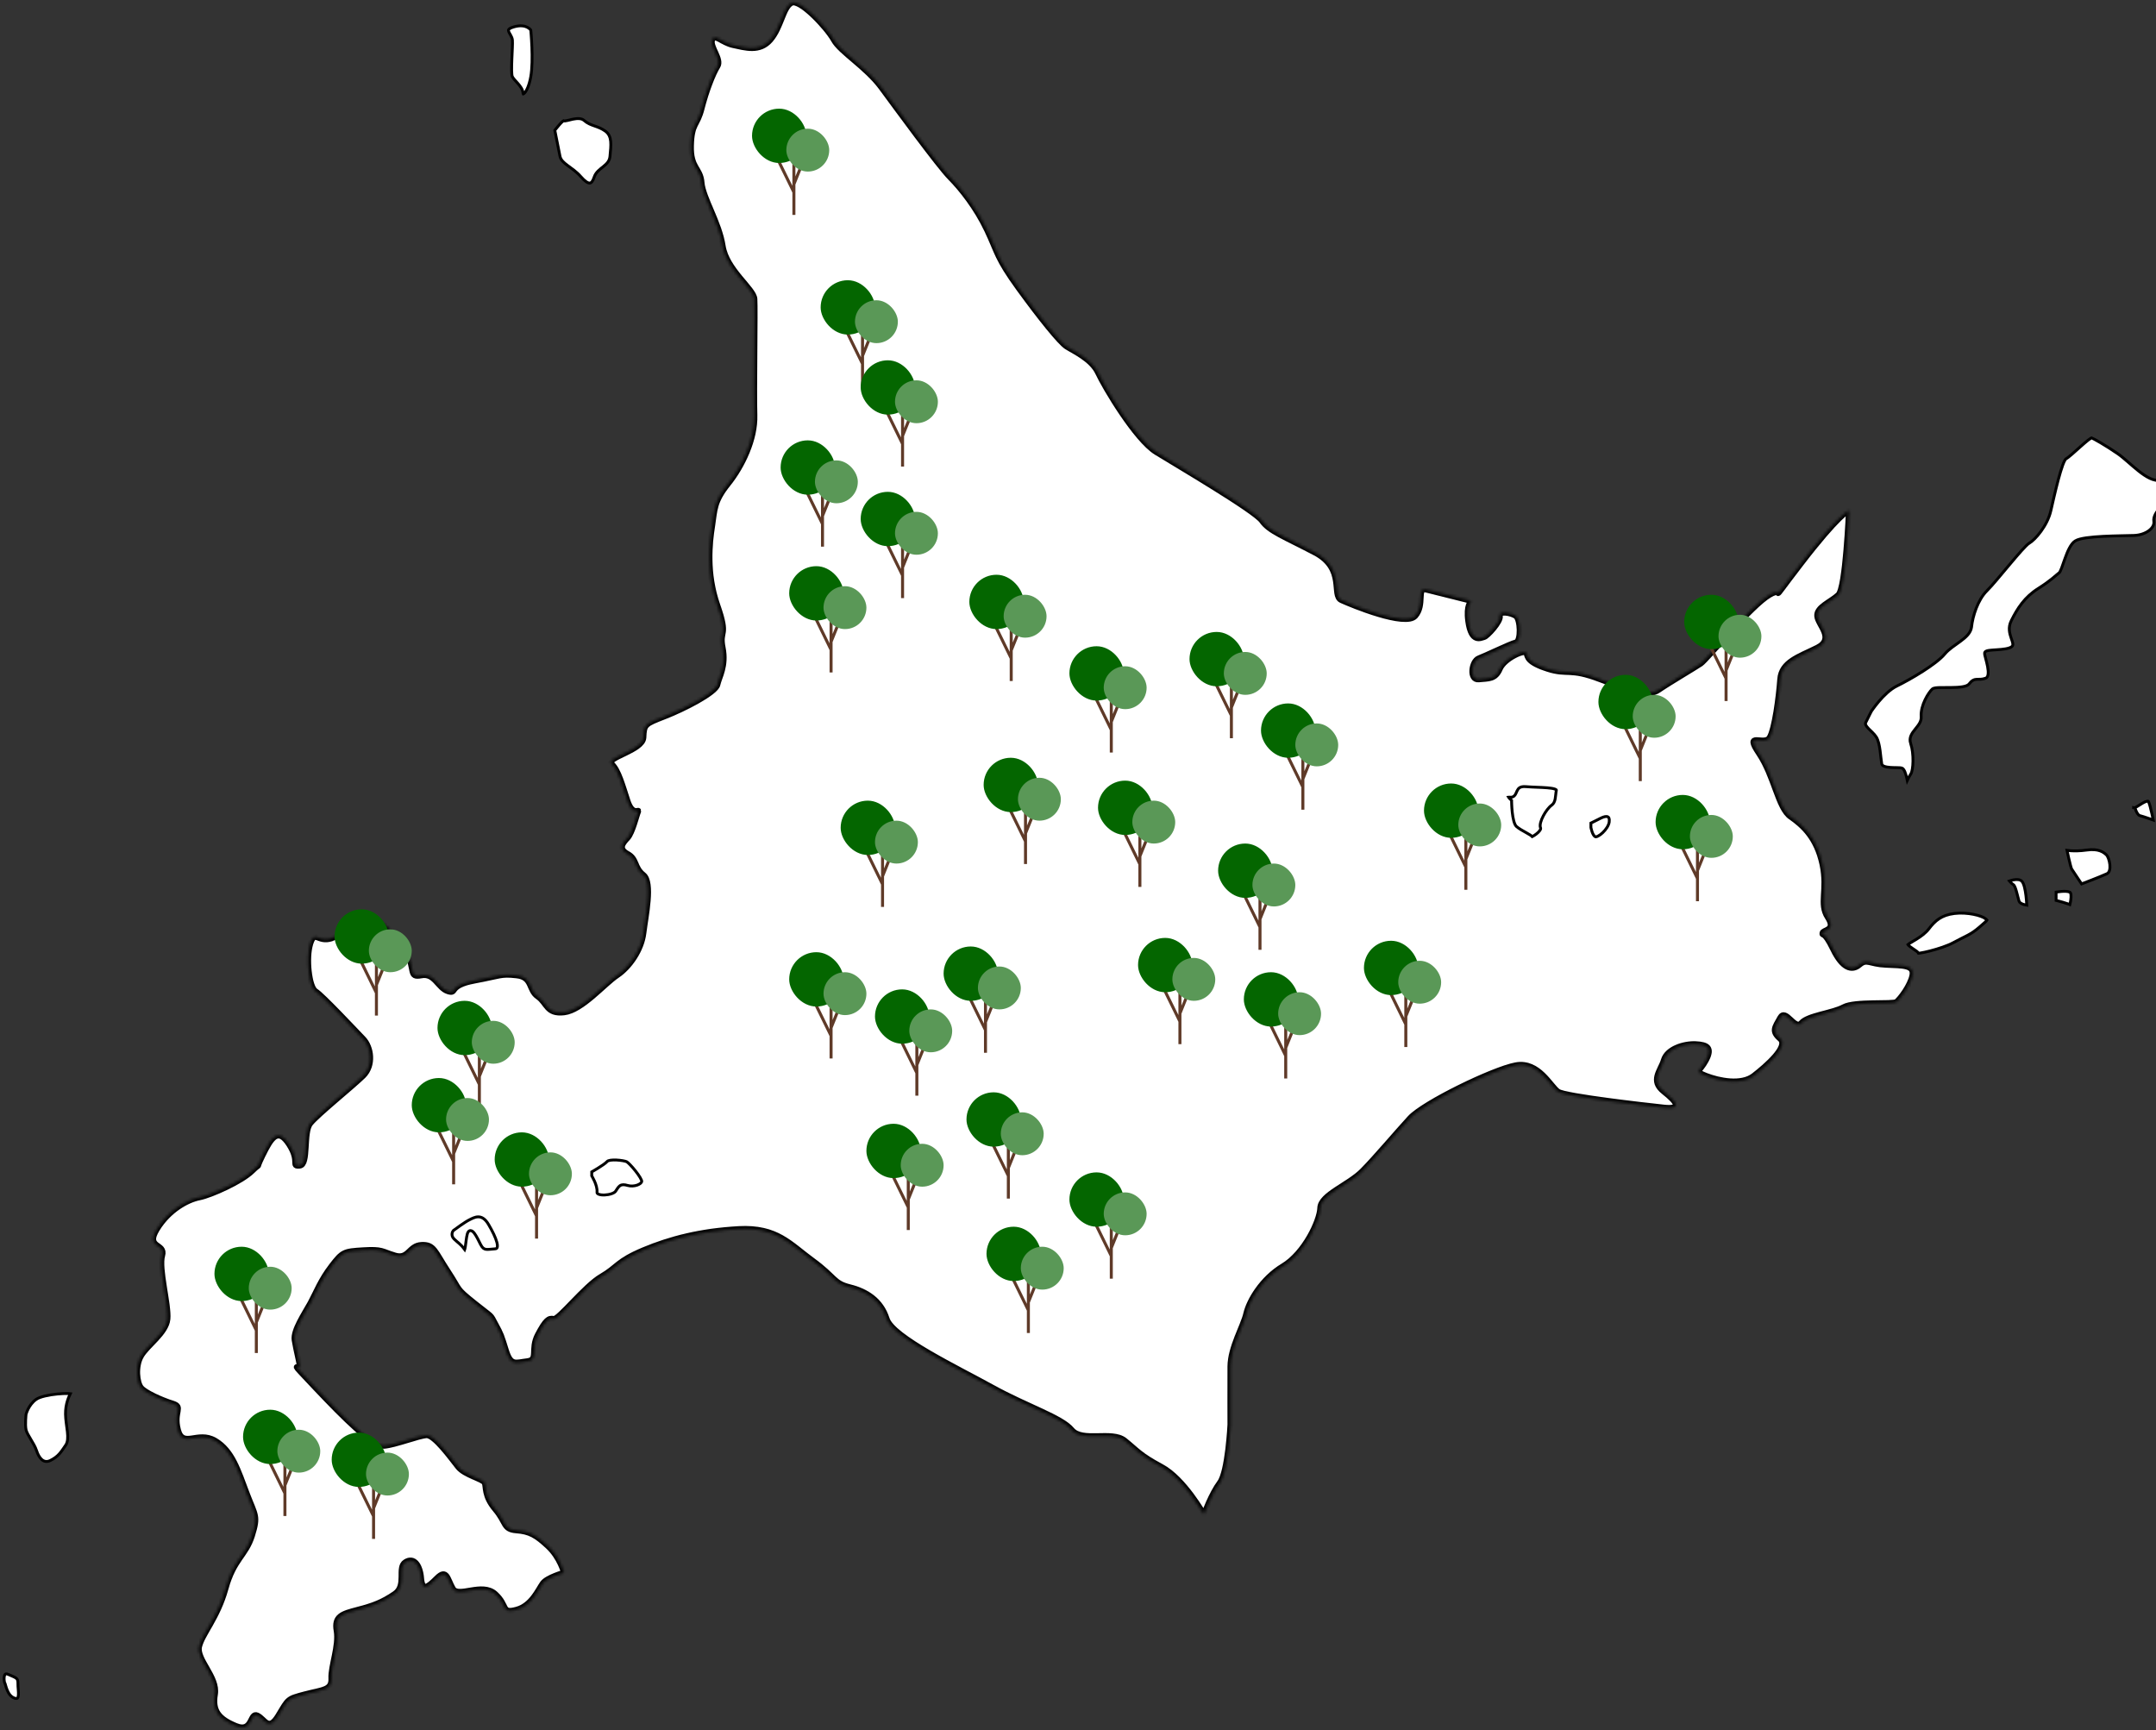 <svg width="754" height="605" viewBox="0 0 754 605" fill="none" xmlns="http://www.w3.org/2000/svg">
<rect x="0" y="0" width="754" height="605" fill="#333333" stroke="none"/>
<g clip-path="url(#clip0_75_18)">
<mask id="path-1-inside-1_75_18" fill="white">
<path fill-rule="evenodd" clip-rule="evenodd" d="M104.758 477.914C104.955 479.561 99.986 474.396 110.305 485.303C120.625 496.21 130.381 505.963 134.337 505.64C138.293 505.302 146.332 502.121 149.134 501.938C151.921 501.755 157.933 510.157 160.227 513.028C162.522 515.899 168.843 517.222 169.477 518.573C170.11 519.924 169.181 523.077 173.18 527.82C177.178 532.549 175.897 534.843 180.571 535.208C185.245 535.574 187.469 536.841 191.665 540.754C195.86 544.666 197.212 550 197.212 550C197.212 550 191.355 551.633 189.82 553.701C188.286 555.77 185.991 561.526 180.571 562.948C175.151 564.369 177.755 561.54 173.18 557.403C168.59 553.265 160.298 558.866 158.383 555.559C156.482 552.252 156.271 548.438 152.836 551.858C149.401 555.278 147.698 556.516 147.289 551.858C146.881 547.199 144.685 544.413 141.742 546.313C138.8 548.213 142.334 554.475 138.04 557.403C133.746 560.33 130.592 561.526 125.102 562.948C119.611 564.369 116.795 565.2 117.71 570.336C118.611 575.473 115.641 582.834 115.866 586.972C116.091 591.109 112.811 590.884 106.616 592.517C100.422 594.149 100.887 594.065 97.367 599.905C93.847 605.746 92.651 601.13 89.976 599.905C87.301 598.681 88.455 605.999 82.585 603.607C76.714 601.214 74.165 598.47 75.193 592.517C76.207 586.563 68.647 580.343 69.646 575.881C70.646 571.434 76.024 565.917 78.896 555.545C81.768 545.173 85.935 544.089 88.145 537.066C90.342 530.043 89.314 530.17 86.301 522.275C83.288 514.379 81.275 507.343 75.207 503.796C69.139 500.249 63.973 506.512 62.269 500.095C60.566 493.677 64.296 492.059 60.425 490.848C56.539 489.652 50.725 487.02 49.331 485.303C47.937 483.586 47.191 477.971 49.331 474.213C51.471 470.455 58.088 466.205 58.581 461.279C59.059 456.34 55.413 443.575 56.736 439.099C58.046 434.624 50.711 436.693 54.892 429.853C59.073 423.013 65.648 419.551 69.689 418.763C73.715 417.975 84.457 413.176 88.174 409.516C91.89 405.857 88.821 410.164 91.876 403.971C94.931 397.779 97.212 394.19 101.126 400.27C105.026 406.35 101.59 407.954 104.828 407.659C108.067 407.363 105.955 396.048 108.531 392.867C111.107 389.686 123.243 379.947 127.016 376.232C130.789 372.517 129.804 366.183 127.016 363.298C124.229 360.413 112.684 348.071 110.375 346.663C108.067 345.256 106.968 334.982 108.531 330.028C110.08 325.074 111.15 329.775 115.922 328.184C120.695 326.594 125.256 318.347 127.016 318.938C128.776 319.529 138.18 324.539 141.813 331.872C145.431 339.218 142.714 342.019 147.36 341.118C152.006 340.217 153.132 345.537 156.609 346.663C160.087 347.789 156.482 344.707 165.859 342.962C175.235 341.231 174.953 340.499 180.655 341.118C186.343 341.723 184.71 346.199 188.046 348.507C191.397 350.815 191.059 354.77 197.296 354.052C203.533 353.334 211.389 344.031 215.781 341.118C220.188 338.191 224.327 332.139 225.031 326.327C225.735 320.528 228.353 308.622 225.031 305.99C221.708 303.358 222.834 300.389 219.484 298.602C216.133 296.8 217.78 294.872 219.484 293.056C221.187 291.241 222.651 284.964 223.186 283.81C223.721 282.67 221.314 285.64 219.484 280.109C217.654 274.578 216.288 269.356 213.937 267.175C211.586 264.994 224.82 262.474 225.031 257.929C225.228 253.383 225.481 253.228 232.422 250.54C239.377 247.838 250.33 242.166 250.907 239.45C251.484 236.734 254.032 232.948 252.751 226.516C251.47 220.084 254.877 223.054 250.907 211.725C246.937 200.395 248.148 189.826 249.063 183.999C249.964 178.173 249.654 175.386 254.61 169.208C259.565 163.03 264.113 153.572 263.859 145.184C263.592 136.796 264.113 108.086 263.859 104.525C263.592 100.965 254.046 94.336 252.765 86.046C251.484 77.743 245.811 69.172 245.374 63.866C244.924 58.561 241.46 58.955 241.671 50.933C241.883 42.911 243.797 44.191 245.374 37.999C246.951 31.806 249.33 25.713 250.921 23.207C252.512 20.716 248.162 16.311 249.077 13.961C249.978 11.611 252.371 14.96 256.468 15.805C260.579 16.649 265.619 18.324 269.406 13.961C273.193 9.598 273.841 2.533 276.797 1.027C279.754 -0.493 289.271 9.753 291.594 13.961C293.903 18.169 302.871 23.334 308.235 30.596C313.599 37.858 328.226 57.913 332.267 62.009C336.321 66.118 341.474 72.648 345.205 80.487C348.936 88.326 348.513 90.1 356.299 100.824C364.084 111.548 370.687 119.655 372.939 121.16C375.192 122.652 381.781 125.523 384.033 130.407C386.286 135.29 397.197 153.713 404.377 158.132C411.543 162.551 438.841 178.553 441.347 182.156C443.867 185.759 449.062 187.602 459.832 193.246C470.616 198.889 465.52 208.248 469.081 209.881C472.629 211.514 491.551 219.339 494.958 215.426C498.379 211.514 495.408 205.406 498.66 206.18C501.913 206.954 510.838 209.262 513.457 209.881C514.119 210.022 514.386 210.078 514.4 210.191C514.499 210.528 512.64 211.415 513.457 217.27C514.541 225.123 517.92 223.04 519.004 222.815C520.088 222.59 524.959 217.326 524.551 215.426C524.142 213.526 528.465 214.3 530.098 215.426C531.731 216.552 532.026 224.208 530.098 224.672C528.169 225.137 519.764 229.232 517.16 230.217C514.555 231.189 513.696 237.986 517.16 237.606C520.623 237.24 522.946 237.648 524.551 233.905C526.156 230.175 533.35 227.051 533.8 228.36C534.251 229.669 533.997 231.583 541.192 233.905C548.386 236.227 548.766 233.426 559.677 237.606C570.587 241.786 576.317 243.855 580.02 241.308C583.723 238.76 592.775 233.454 594.817 232.061C596.844 230.682 612.57 211.64 618.849 208.037C621.636 206.433 621.608 207.376 621.819 207.446C622.101 207.517 622.776 206.25 629.942 196.947C642.81 180.2 646.583 178.468 646.583 178.468C646.583 178.468 645.499 205.574 642.881 208.037C640.276 210.5 635.25 212.288 635.489 215.426C635.729 218.564 641.811 223.349 635.489 226.516C629.168 229.683 622.988 231.414 622.551 237.606C622.101 243.799 620.651 254.903 618.849 257.943C617.047 260.968 609.712 255.409 615.146 263.488C620.58 271.566 621.805 282.6 626.24 285.668C630.674 288.736 635.405 293.155 637.334 302.303C639.262 311.451 636.081 315.997 639.178 320.782C642.289 325.567 637.418 325.046 637.334 326.327C637.235 327.607 637.742 325.046 641.036 331.872C644.331 338.697 647.653 339.669 650.286 337.417C652.919 335.165 653.538 337.135 659.535 337.417C665.519 337.698 669.503 337.473 668.785 341.118C668.067 344.763 664.477 349.393 663.238 350.365C661.999 351.322 648.709 350.069 644.753 352.208C640.797 354.347 632.251 355.093 629.956 357.753C627.662 360.413 624.522 352.405 622.565 355.91C620.608 359.4 619.482 360.638 622.565 363.298C625.648 365.958 617.652 372.868 613.316 376.232C608.994 379.596 601.025 377.935 596.675 376.232C592.325 374.529 594.451 374.923 596.675 370.687C598.899 366.451 597.168 365.325 592.972 365.142C588.777 364.959 583.047 366.845 581.878 370.687C580.71 374.529 576.993 377.921 581.878 381.777C586.764 385.633 588.115 387.984 581.878 387.322C575.642 386.661 547.471 383.466 544.908 381.777C542.332 380.088 538.094 371.039 530.112 372.531C522.143 374.022 497.956 385.788 493.142 391.009C488.313 396.245 481.344 404.576 476.501 409.488C471.658 414.4 461.859 417.82 461.704 422.422C461.549 427.024 456.172 438.297 448.766 442.758C441.347 447.206 436.856 454.918 435.828 459.394C434.786 463.869 430.323 471.187 430.281 477.872C430.239 484.557 430.281 498.209 430.281 498.209C430.281 498.209 429.493 514.661 426.578 518.545C423.678 522.43 421.032 529.635 421.032 529.635C421.032 529.635 414.049 517.194 406.235 513C398.436 508.806 397.746 507.314 393.297 503.754C388.834 500.207 378.458 504.443 374.812 500.052C371.166 495.675 359.34 492.03 347.077 485.261C334.815 478.491 312.134 467.683 310.107 461.237C308.08 454.791 302.941 451.569 297.169 450.147C291.397 448.726 292.199 446.713 284.231 440.901C276.262 435.102 271.729 429.079 258.34 429.811C244.952 430.556 234.449 433.273 225.059 437.199C215.669 441.14 215.978 443.152 210.262 446.446C204.546 449.739 195.325 461.631 193.622 461.237C191.918 460.829 190.792 461.631 188.075 466.782C185.357 471.933 188.441 475.564 184.372 476.029C180.303 476.493 178.698 477.76 176.981 472.327C175.263 466.895 175.334 466.853 173.278 463.081C171.223 459.309 172.673 461.139 165.887 455.692C159.101 450.246 161.241 451.583 156.637 444.602C152.034 437.621 151.851 435.116 147.388 435.356C142.925 435.595 142.925 440.493 138.138 439.057C133.352 437.621 133.872 436.805 127.044 437.213C120.216 437.621 119.766 437.804 115.951 442.758C112.135 447.712 110.53 452.075 108.559 455.692C106.574 459.309 102.477 465.319 103.012 468.626C103.547 471.933 104.66 476.226 104.857 477.872L104.758 477.914Z"/>
</mask>
<path fill-rule="evenodd" clip-rule="evenodd" d="M104.758 477.914C104.955 479.561 99.986 474.396 110.305 485.303C120.625 496.21 130.381 505.963 134.337 505.64C138.293 505.302 146.332 502.121 149.134 501.938C151.921 501.755 157.933 510.157 160.227 513.028C162.522 515.899 168.843 517.222 169.477 518.573C170.11 519.924 169.181 523.077 173.18 527.82C177.178 532.549 175.897 534.843 180.571 535.208C185.245 535.574 187.469 536.841 191.665 540.754C195.86 544.666 197.212 550 197.212 550C197.212 550 191.355 551.633 189.82 553.701C188.286 555.77 185.991 561.526 180.571 562.948C175.151 564.369 177.755 561.54 173.18 557.403C168.59 553.265 160.298 558.866 158.383 555.559C156.482 552.252 156.271 548.438 152.836 551.858C149.401 555.278 147.698 556.516 147.289 551.858C146.881 547.199 144.685 544.413 141.742 546.313C138.8 548.213 142.334 554.475 138.04 557.403C133.746 560.33 130.592 561.526 125.102 562.948C119.611 564.369 116.795 565.2 117.71 570.336C118.611 575.473 115.641 582.834 115.866 586.972C116.091 591.109 112.811 590.884 106.616 592.517C100.422 594.149 100.887 594.065 97.367 599.905C93.847 605.746 92.651 601.13 89.976 599.905C87.301 598.681 88.455 605.999 82.585 603.607C76.714 601.214 74.165 598.47 75.193 592.517C76.207 586.563 68.647 580.343 69.646 575.881C70.646 571.434 76.024 565.917 78.896 555.545C81.768 545.173 85.935 544.089 88.145 537.066C90.342 530.043 89.314 530.17 86.301 522.275C83.288 514.379 81.275 507.343 75.207 503.796C69.139 500.249 63.973 506.512 62.269 500.095C60.566 493.677 64.296 492.059 60.425 490.848C56.539 489.652 50.725 487.02 49.331 485.303C47.937 483.586 47.191 477.971 49.331 474.213C51.471 470.455 58.088 466.205 58.581 461.279C59.059 456.34 55.413 443.575 56.736 439.099C58.046 434.624 50.711 436.693 54.892 429.853C59.073 423.013 65.648 419.551 69.689 418.763C73.715 417.975 84.457 413.176 88.174 409.516C91.89 405.857 88.821 410.164 91.876 403.971C94.931 397.779 97.212 394.19 101.126 400.27C105.026 406.35 101.59 407.954 104.828 407.659C108.067 407.363 105.955 396.048 108.531 392.867C111.107 389.686 123.243 379.947 127.016 376.232C130.789 372.517 129.804 366.183 127.016 363.298C124.229 360.413 112.684 348.071 110.375 346.663C108.067 345.256 106.968 334.982 108.531 330.028C110.08 325.074 111.15 329.775 115.922 328.184C120.695 326.594 125.256 318.347 127.016 318.938C128.776 319.529 138.18 324.539 141.813 331.872C145.431 339.218 142.714 342.019 147.36 341.118C152.006 340.217 153.132 345.537 156.609 346.663C160.087 347.789 156.482 344.707 165.859 342.962C175.235 341.231 174.953 340.499 180.655 341.118C186.343 341.723 184.71 346.199 188.046 348.507C191.397 350.815 191.059 354.77 197.296 354.052C203.533 353.334 211.389 344.031 215.781 341.118C220.188 338.191 224.327 332.139 225.031 326.327C225.735 320.528 228.353 308.622 225.031 305.99C221.708 303.358 222.834 300.389 219.484 298.602C216.133 296.8 217.78 294.872 219.484 293.056C221.187 291.241 222.651 284.964 223.186 283.81C223.721 282.67 221.314 285.64 219.484 280.109C217.654 274.578 216.288 269.356 213.937 267.175C211.586 264.994 224.82 262.474 225.031 257.929C225.228 253.383 225.481 253.228 232.422 250.54C239.377 247.838 250.33 242.166 250.907 239.45C251.484 236.734 254.032 232.948 252.751 226.516C251.47 220.084 254.877 223.054 250.907 211.725C246.937 200.395 248.148 189.826 249.063 183.999C249.964 178.173 249.654 175.386 254.61 169.208C259.565 163.03 264.113 153.572 263.859 145.184C263.592 136.796 264.113 108.086 263.859 104.525C263.592 100.965 254.046 94.336 252.765 86.046C251.484 77.743 245.811 69.172 245.374 63.866C244.924 58.561 241.46 58.955 241.671 50.933C241.883 42.911 243.797 44.191 245.374 37.999C246.951 31.806 249.33 25.713 250.921 23.207C252.512 20.716 248.162 16.311 249.077 13.961C249.978 11.611 252.371 14.96 256.468 15.805C260.579 16.649 265.619 18.324 269.406 13.961C273.193 9.598 273.841 2.533 276.797 1.027C279.754 -0.493 289.271 9.753 291.594 13.961C293.903 18.169 302.871 23.334 308.235 30.596C313.599 37.858 328.226 57.913 332.267 62.009C336.321 66.118 341.474 72.648 345.205 80.487C348.936 88.326 348.513 90.1 356.299 100.824C364.084 111.548 370.687 119.655 372.939 121.16C375.192 122.652 381.781 125.523 384.033 130.407C386.286 135.29 397.197 153.713 404.377 158.132C411.543 162.551 438.841 178.553 441.347 182.156C443.867 185.759 449.062 187.602 459.832 193.246C470.616 198.889 465.52 208.248 469.081 209.881C472.629 211.514 491.551 219.339 494.958 215.426C498.379 211.514 495.408 205.406 498.66 206.18C501.913 206.954 510.838 209.262 513.457 209.881C514.119 210.022 514.386 210.078 514.4 210.191C514.499 210.528 512.64 211.415 513.457 217.27C514.541 225.123 517.92 223.04 519.004 222.815C520.088 222.59 524.959 217.326 524.551 215.426C524.142 213.526 528.465 214.3 530.098 215.426C531.731 216.552 532.026 224.208 530.098 224.672C528.169 225.137 519.764 229.232 517.16 230.217C514.555 231.189 513.696 237.986 517.16 237.606C520.623 237.24 522.946 237.648 524.551 233.905C526.156 230.175 533.35 227.051 533.8 228.36C534.251 229.669 533.997 231.583 541.192 233.905C548.386 236.227 548.766 233.426 559.677 237.606C570.587 241.786 576.317 243.855 580.02 241.308C583.723 238.76 592.775 233.454 594.817 232.061C596.844 230.682 612.57 211.64 618.849 208.037C621.636 206.433 621.608 207.376 621.819 207.446C622.101 207.517 622.776 206.25 629.942 196.947C642.81 180.2 646.583 178.468 646.583 178.468C646.583 178.468 645.499 205.574 642.881 208.037C640.276 210.5 635.25 212.288 635.489 215.426C635.729 218.564 641.811 223.349 635.489 226.516C629.168 229.683 622.988 231.414 622.551 237.606C622.101 243.799 620.651 254.903 618.849 257.943C617.047 260.968 609.712 255.409 615.146 263.488C620.58 271.566 621.805 282.6 626.24 285.668C630.674 288.736 635.405 293.155 637.334 302.303C639.262 311.451 636.081 315.997 639.178 320.782C642.289 325.567 637.418 325.046 637.334 326.327C637.235 327.607 637.742 325.046 641.036 331.872C644.331 338.697 647.653 339.669 650.286 337.417C652.919 335.165 653.538 337.135 659.535 337.417C665.519 337.698 669.503 337.473 668.785 341.118C668.067 344.763 664.477 349.393 663.238 350.365C661.999 351.322 648.709 350.069 644.753 352.208C640.797 354.347 632.251 355.093 629.956 357.753C627.662 360.413 624.522 352.405 622.565 355.91C620.608 359.4 619.482 360.638 622.565 363.298C625.648 365.958 617.652 372.868 613.316 376.232C608.994 379.596 601.025 377.935 596.675 376.232C592.325 374.529 594.451 374.923 596.675 370.687C598.899 366.451 597.168 365.325 592.972 365.142C588.777 364.959 583.047 366.845 581.878 370.687C580.71 374.529 576.993 377.921 581.878 381.777C586.764 385.633 588.115 387.984 581.878 387.322C575.642 386.661 547.471 383.466 544.908 381.777C542.332 380.088 538.094 371.039 530.112 372.531C522.143 374.022 497.956 385.788 493.142 391.009C488.313 396.245 481.344 404.576 476.501 409.488C471.658 414.4 461.859 417.82 461.704 422.422C461.549 427.024 456.172 438.297 448.766 442.758C441.347 447.206 436.856 454.918 435.828 459.394C434.786 463.869 430.323 471.187 430.281 477.872C430.239 484.557 430.281 498.209 430.281 498.209C430.281 498.209 429.493 514.661 426.578 518.545C423.678 522.43 421.032 529.635 421.032 529.635C421.032 529.635 414.049 517.194 406.235 513C398.436 508.806 397.746 507.314 393.297 503.754C388.834 500.207 378.458 504.443 374.812 500.052C371.166 495.675 359.34 492.03 347.077 485.261C334.815 478.491 312.134 467.683 310.107 461.237C308.08 454.791 302.941 451.569 297.169 450.147C291.397 448.726 292.199 446.713 284.231 440.901C276.262 435.102 271.729 429.079 258.34 429.811C244.952 430.556 234.449 433.273 225.059 437.199C215.669 441.14 215.978 443.152 210.262 446.446C204.546 449.739 195.325 461.631 193.622 461.237C191.918 460.829 190.792 461.631 188.075 466.782C185.357 471.933 188.441 475.564 184.372 476.029C180.303 476.493 178.698 477.76 176.981 472.327C175.263 466.895 175.334 466.853 173.278 463.081C171.223 459.309 172.673 461.139 165.887 455.692C159.101 450.246 161.241 451.583 156.637 444.602C152.034 437.621 151.851 435.116 147.388 435.356C142.925 435.595 142.925 440.493 138.138 439.057C133.352 437.621 133.872 436.805 127.044 437.213C120.216 437.621 119.766 437.804 115.951 442.758C112.135 447.712 110.53 452.075 108.559 455.692C106.574 459.309 102.477 465.319 103.012 468.626C103.547 471.933 104.66 476.226 104.857 477.872L104.758 477.914Z" fill="white" stroke="black" stroke-width="2" mask="url(#path-1-inside-1_75_18)"/>
<path d="M171.511 368.251L170.535 367.856L168.171 373.714V368.717H167.118V376.968L162.591 367.728L161.646 368.19L167.118 379.36V387.167H168.171V376.528L171.511 368.251Z" fill="#5F3A28"/>
<rect x="153" y="350" width="19" height="19" rx="9.5" fill="#046600"/>
<rect x="165" y="357" width="15" height="15" rx="7.5" fill="#5A9857"/>
<path d="M294.511 216.251L293.535 215.856L291.171 221.714V216.717H290.118V224.968L285.591 215.728L284.646 216.19L290.118 227.36V235.167H291.171V224.528L294.511 216.251Z" fill="#5F3A28"/>
<rect x="276" y="198" width="19" height="19" rx="9.5" fill="#046600"/>
<rect x="288" y="205" width="15" height="15" rx="7.5" fill="#5A9857"/>
<path d="M402.511 291.251L401.535 290.856L399.171 296.714V291.717H398.118V299.968L393.591 290.728L392.646 291.19L398.118 302.36V310.167H399.171V299.528L402.511 291.251Z" fill="#5F3A28"/>
<rect x="384" y="273" width="19" height="19" rx="9.5" fill="#046600"/>
<rect x="396" y="280" width="15" height="15" rx="7.5" fill="#5A9857"/>
<path d="M321.511 411.251L320.535 410.856L318.171 416.714V411.717H317.118V419.968L312.591 410.728L311.646 411.19L317.118 422.36V430.167H318.171V419.528L321.511 411.251Z" fill="#5F3A28"/>
<rect x="303" y="393" width="19" height="19" rx="9.5" fill="#046600"/>
<rect x="315" y="400" width="15" height="15" rx="7.5" fill="#5A9857"/>
<path d="M356.511 400.251L355.535 399.856L353.171 405.714V400.717H352.118V408.968L347.591 399.728L346.646 400.19L352.118 411.36V419.167H353.171V408.528L356.511 400.251Z" fill="#5F3A28"/>
<rect x="338" y="382" width="19" height="19" rx="9.5" fill="#046600"/>
<rect x="350" y="389" width="15" height="15" rx="7.5" fill="#5A9857"/>
<path d="M416.511 346.251L415.535 345.856L413.171 351.714V346.717H412.118V354.968L407.591 345.728L406.646 346.19L412.118 357.36V365.167H413.171V354.528L416.511 346.251Z" fill="#5F3A28"/>
<rect x="398" y="328" width="19" height="19" rx="9.5" fill="#046600"/>
<rect x="410" y="335" width="15" height="15" rx="7.5" fill="#5A9857"/>
<path d="M362.511 283.251L361.535 282.856L359.171 288.714V283.717H358.118V291.968L353.591 282.728L352.646 283.19L358.118 294.36V302.167H359.171V291.528L362.511 283.251Z" fill="#5F3A28"/>
<rect x="344" y="265" width="19" height="19" rx="9.5" fill="#046600"/>
<rect x="356" y="272" width="15" height="15" rx="7.5" fill="#5A9857"/>
<path d="M294.511 351.251L293.535 350.856L291.171 356.714V351.717H290.118V359.968L285.591 350.728L284.646 351.19L290.118 362.36V370.167H291.171V359.528L294.511 351.251Z" fill="#5F3A28"/>
<rect x="276" y="333" width="19" height="19" rx="9.5" fill="#046600"/>
<rect x="288" y="340" width="15" height="15" rx="7.5" fill="#5A9857"/>
<path d="M324.511 364.251L323.535 363.856L321.171 369.714V364.717H320.118V372.968L315.591 363.728L314.646 364.19L320.118 375.36V383.167H321.171V372.528L324.511 364.251Z" fill="#5F3A28"/>
<rect x="306" y="346" width="19" height="19" rx="9.5" fill="#046600"/>
<rect x="318" y="353" width="15" height="15" rx="7.5" fill="#5A9857"/>
<path d="M348.511 349.251L347.535 348.856L345.171 354.714V349.717H344.118V357.968L339.591 348.728L338.646 349.19L344.118 360.36V368.167H345.171V357.528L348.511 349.251Z" fill="#5F3A28"/>
<rect x="330" y="331" width="19" height="19" rx="9.5" fill="#046600"/>
<rect x="342" y="338" width="15" height="15" rx="7.5" fill="#5A9857"/>
<path d="M162.511 395.251L161.535 394.856L159.171 400.714V395.717H158.118V403.968L153.591 394.728L152.646 395.19L158.118 406.36V414.167H159.171V403.528L162.511 395.251Z" fill="#5F3A28"/>
<rect x="144" y="377" width="19" height="19" rx="9.5" fill="#046600"/>
<rect x="156" y="384" width="15" height="15" rx="7.5" fill="#5A9857"/>
<path d="M363.511 447.251L362.535 446.856L360.171 452.714V447.717H359.118V455.968L354.591 446.728L353.646 447.19L359.118 458.36V466.167H360.171V455.528L363.511 447.251Z" fill="#5F3A28"/>
<rect x="345" y="429" width="19" height="19" rx="9.5" fill="#046600"/>
<rect x="357" y="436" width="15" height="15" rx="7.5" fill="#5A9857"/>
<path d="M453.511 358.251L452.535 357.856L450.171 363.714V358.717H449.118V366.968L444.591 357.728L443.646 358.19L449.118 369.36V377.167H450.171V366.528L453.511 358.251Z" fill="#5F3A28"/>
<rect x="435" y="340" width="19" height="19" rx="9.5" fill="#046600"/>
<rect x="447" y="347" width="15" height="15" rx="7.5" fill="#5A9857"/>
<path d="M191.511 414.251L190.535 413.856L188.171 419.714V414.717H187.118V422.968L182.591 413.728L181.646 414.19L187.118 425.36V433.167H188.171V422.528L191.511 414.251Z" fill="#5F3A28"/>
<rect x="173" y="396" width="19" height="19" rx="9.5" fill="#046600"/>
<rect x="185" y="403" width="15" height="15" rx="7.5" fill="#5A9857"/>
<path d="M93.511 454.251L92.535 453.856L90.171 459.714V454.717H89.118V462.968L84.591 453.728L83.646 454.19L89.118 465.36V473.167H90.171V462.528L93.511 454.251Z" fill="#5F3A28"/>
<rect x="75" y="436" width="19" height="19" rx="9.5" fill="#046600"/>
<rect x="87" y="443" width="15" height="15" rx="7.5" fill="#5A9857"/>
<path d="M135.511 336.251L134.535 335.856L132.171 341.714V336.717H131.118V344.968L126.591 335.728L125.646 336.19L131.118 347.36V355.167H132.171V344.528L135.511 336.251Z" fill="#5F3A28"/>
<rect x="117" y="318" width="19" height="19" rx="9.5" fill="#046600"/>
<rect x="129" y="325" width="15" height="15" rx="7.5" fill="#5A9857"/>
<path d="M103.511 511.251L102.535 510.856L100.171 516.714V511.717H99.118V519.968L94.591 510.728L93.646 511.19L99.118 522.36V530.167H100.171V519.528L103.511 511.251Z" fill="#5F3A28"/>
<rect x="85" y="493" width="19" height="19" rx="9.5" fill="#046600"/>
<rect x="97" y="500" width="15" height="15" rx="7.5" fill="#5A9857"/>
<path d="M134.511 519.251L133.535 518.856L131.171 524.714V519.717H130.118V527.968L125.591 518.728L124.646 519.19L130.118 530.36V538.167H131.171V527.528L134.511 519.251Z" fill="#5F3A28"/>
<rect x="116" y="501" width="19" height="19" rx="9.5" fill="#046600"/>
<rect x="128" y="508" width="15" height="15" rx="7.5" fill="#5A9857"/>
<path d="M444.511 313.251L443.535 312.856L441.171 318.714V313.717H440.118V321.968L435.591 312.728L434.646 313.19L440.118 324.36V332.167H441.171V321.528L444.511 313.251Z" fill="#5F3A28"/>
<rect x="426" y="295" width="19" height="19" rx="9.5" fill="#046600"/>
<rect x="438" y="302" width="15" height="15" rx="7.5" fill="#5A9857"/>
<path d="M434.511 239.251L433.535 238.856L431.171 244.714V239.717H430.118V247.968L425.591 238.728L424.646 239.19L430.118 250.36V258.167H431.171V247.528L434.511 239.251Z" fill="#5F3A28"/>
<rect x="416" y="221" width="19" height="19" rx="9.5" fill="#046600"/>
<rect x="428" y="228" width="15" height="15" rx="7.5" fill="#5A9857"/>
<path d="M319.511 190.251L318.535 189.856L316.171 195.714V190.717H315.118V198.968L310.591 189.728L309.646 190.19L315.118 201.36V209.167H316.171V198.528L319.511 190.251Z" fill="#5F3A28"/>
<rect x="301" y="172" width="19" height="19" rx="9.5" fill="#046600"/>
<rect x="313" y="179" width="15" height="15" rx="7.5" fill="#5A9857"/>
<path d="M392.511 244.251L391.535 243.856L389.171 249.714V244.717H388.118V252.968L383.591 243.728L382.646 244.19L388.118 255.36V263.167H389.171V252.528L392.511 244.251Z" fill="#5F3A28"/>
<rect x="374" y="226" width="19" height="19" rx="9.5" fill="#046600"/>
<rect x="386" y="233" width="15" height="15" rx="7.5" fill="#5A9857"/>
<path d="M357.511 219.251L356.535 218.856L354.171 224.714V219.717H353.118V227.968L348.591 218.728L347.646 219.19L353.118 230.36V238.167H354.171V227.528L357.511 219.251Z" fill="#5F3A28"/>
<rect x="339" y="201" width="19" height="19" rx="9.5" fill="#046600"/>
<rect x="351" y="208" width="15" height="15" rx="7.5" fill="#5A9857"/>
<path d="M312.511 298.251L311.535 297.856L309.171 303.714V298.717H308.118V306.968L303.591 297.728L302.646 298.19L308.118 309.36V317.167H309.171V306.528L312.511 298.251Z" fill="#5F3A28"/>
<rect x="294" y="280" width="19" height="19" rx="9.5" fill="#046600"/>
<rect x="306" y="287" width="15" height="15" rx="7.5" fill="#5A9857"/>
<path d="M291.511 172.251L290.535 171.856L288.171 177.714V172.717H287.118V180.968L282.591 171.728L281.646 172.19L287.118 183.36V191.167H288.171V180.528L291.511 172.251Z" fill="#5F3A28"/>
<rect x="273" y="154" width="19" height="19" rx="9.5" fill="#046600"/>
<rect x="285" y="161" width="15" height="15" rx="7.5" fill="#5A9857"/>
<path d="M305.511 116.251L304.535 115.856L302.171 121.714V116.717H301.118V124.968L296.591 115.728L295.646 116.19L301.118 127.36V135.167H302.171V124.528L305.511 116.251Z" fill="#5F3A28"/>
<rect x="287" y="98" width="19" height="19" rx="9.5" fill="#046600"/>
<rect x="299" y="105" width="15" height="15" rx="7.5" fill="#5A9857"/>
<path d="M319.511 144.251L318.535 143.856L316.171 149.714V144.717H315.118V152.968L310.591 143.728L309.646 144.19L315.118 155.36V163.167H316.171V152.528L319.511 144.251Z" fill="#5F3A28"/>
<rect x="301" y="126" width="19" height="19" rx="9.5" fill="#046600"/>
<rect x="313" y="133" width="15" height="15" rx="7.5" fill="#5A9857"/>
<path d="M281.511 56.251L280.535 55.856L278.171 61.714V56.717H277.118V64.968L272.591 55.728L271.646 56.19L277.118 67.359V75.167H278.171V64.528L281.511 56.251Z" fill="#5F3A28"/>
<rect x="263" y="38" width="19" height="19" rx="9.5" fill="#046600"/>
<rect x="275" y="45" width="15" height="15" rx="7.5" fill="#5A9857"/>
<path d="M459.511 264.251L458.535 263.856L456.171 269.714V264.717H455.118V272.968L450.591 263.728L449.646 264.19L455.118 275.36V283.167H456.171V272.528L459.511 264.251Z" fill="#5F3A28"/>
<rect x="441" y="246" width="19" height="19" rx="9.5" fill="#046600"/>
<rect x="453" y="253" width="15" height="15" rx="7.5" fill="#5A9857"/>
<path d="M597.511 296.251L596.535 295.856L594.171 301.714V296.717H593.118V304.968L588.591 295.728L587.646 296.19L593.118 307.36V315.167H594.171V304.528L597.511 296.251Z" fill="#5F3A28"/>
<rect x="579" y="278" width="19" height="19" rx="9.5" fill="#046600"/>
<rect x="591" y="285" width="15" height="15" rx="7.5" fill="#5A9857"/>
<path d="M495.511 347.251L494.535 346.856L492.171 352.714V347.717H491.118V355.968L486.591 346.728L485.646 347.19L491.118 358.36V366.167H492.171V355.528L495.511 347.251Z" fill="#5F3A28"/>
<rect x="477" y="329" width="19" height="19" rx="9.5" fill="#046600"/>
<rect x="489" y="336" width="15" height="15" rx="7.5" fill="#5A9857"/>
<path d="M516.511 292.251L515.535 291.856L513.171 297.714V292.717H512.118V300.968L507.591 291.728L506.646 292.19L512.118 303.36V311.167H513.171V300.528L516.511 292.251Z" fill="#5F3A28"/>
<rect x="498" y="274" width="19" height="19" rx="9.5" fill="#046600"/>
<rect x="510" y="281" width="15" height="15" rx="7.5" fill="#5A9857"/>
<path d="M607.511 226.251L606.535 225.856L604.171 231.714V226.717H603.118V234.968L598.591 225.728L597.646 226.19L603.118 237.36V245.167H604.171V234.528L607.511 226.251Z" fill="#5F3A28"/>
<rect x="589" y="208" width="19" height="19" rx="9.5" fill="#046600"/>
<rect x="601" y="215" width="15" height="15" rx="7.5" fill="#5A9857"/>
<path d="M577.511 254.251L576.535 253.856L574.171 259.714V254.717H573.118V262.968L568.591 253.728L567.646 254.19L573.118 265.36V273.167H574.171V262.528L577.511 254.251Z" fill="#5F3A28"/>
<rect x="559" y="236" width="19" height="19" rx="9.5" fill="#046600"/>
<rect x="571" y="243" width="15" height="15" rx="7.5" fill="#5A9857"/>
<path d="M392.511 428.251L391.535 427.856L389.171 433.714V428.717H388.118V436.968L383.591 427.728L382.646 428.19L388.118 439.36V447.167H389.171V436.528L392.511 428.251Z" fill="#5F3A28"/>
<rect x="374" y="410" width="19" height="19" rx="9.5" fill="#046600"/>
<rect x="386" y="417" width="15" height="15" rx="7.5" fill="#5A9857"/>
<path d="M23.748 487.341C24.098 487.351 24.382 487.372 24.595 487.4C24.078 488.462 22.863 490.971 22.912 494.556C22.941 496.622 23.373 498.859 23.57 500.743C23.775 502.7 23.731 504.279 22.999 505.359C21.304 507.858 20.397 509.367 17.643 510.737C16.994 511.059 16.439 511.144 15.964 511.083C15.488 511.021 15.051 510.807 14.649 510.467C13.832 509.775 13.204 508.593 12.794 507.329C12.35 505.961 11.492 504.551 10.732 503.289C10.346 502.647 9.984 502.043 9.692 501.479C9.399 500.912 9.194 500.416 9.105 499.993C8.915 499.082 8.912 497.75 8.963 496.611C8.988 496.049 9.025 495.546 9.057 495.184C9.072 495.003 9.087 494.858 9.097 494.758C9.102 494.708 9.106 494.67 9.108 494.644C9.109 494.642 9.108 494.64 9.108 494.638C9.109 494.637 9.11 494.635 9.11 494.633C9.116 494.611 9.124 494.577 9.137 494.533C9.162 494.443 9.202 494.31 9.259 494.142C9.372 493.806 9.553 493.334 9.821 492.798C10.36 491.723 11.241 490.41 12.613 489.409L12.614 489.408C13.255 488.938 14.362 488.53 15.721 488.204C17.063 487.881 18.592 487.651 20.03 487.509C21.469 487.367 22.801 487.315 23.748 487.341Z" fill="white" stroke="black"/>
<path d="M1.842 585.508C1.971 585.401 2.241 585.287 2.871 585.559C3.61 585.878 4.189 586.114 4.669 586.336C5.148 586.557 5.474 586.742 5.707 586.938C5.926 587.122 6.063 587.318 6.15 587.582C6.242 587.861 6.285 588.237 6.272 588.789C6.257 589.399 6.323 590.128 6.377 590.817C6.433 591.526 6.477 592.202 6.438 592.769C6.397 593.36 6.271 593.697 6.109 593.853C5.995 593.962 5.742 594.087 5.083 593.871H5.083C3.817 593.448 3.035 592.28 2.529 591.079C2.28 590.488 2.108 589.917 1.981 589.47C1.919 589.253 1.864 589.049 1.816 588.899C1.792 588.825 1.765 588.747 1.735 588.679C1.72 588.645 1.698 588.603 1.67 588.56C1.66 588.544 1.644 588.522 1.624 588.497C1.616 588.477 1.606 588.446 1.594 588.404C1.561 588.284 1.523 588.109 1.493 587.898C1.431 587.474 1.402 586.946 1.46 586.474C1.521 585.979 1.664 585.656 1.842 585.508Z" fill="white" stroke="black"/>
<path d="M167.208 425.552C168.296 425.536 169.597 426.053 170.875 428.247V428.248C172.223 430.549 173.32 432.777 173.757 434.425C173.979 435.261 174.007 435.863 173.889 436.235C173.835 436.407 173.753 436.516 173.653 436.589C173.549 436.664 173.386 436.728 173.125 436.742C172.446 436.774 171.826 436.851 171.308 436.899C170.774 436.949 170.343 436.968 169.965 436.912C169.602 436.858 169.289 436.735 168.993 436.489C168.688 436.236 168.376 435.831 168.053 435.177C167.38 433.81 166.6 432.222 165.893 431.292C165.714 431.055 165.524 430.842 165.328 430.68C165.138 430.525 164.892 430.376 164.603 430.359C164.278 430.34 164.007 430.491 163.814 430.723C163.636 430.938 163.513 431.23 163.42 431.563L163.419 431.565C163.244 432.21 163.125 433.009 163.023 433.789C162.919 434.584 162.835 435.356 162.729 436.004C162.677 436.325 162.621 436.6 162.56 436.817C162.54 436.889 162.52 436.949 162.501 437C162.491 436.986 162.479 436.971 162.467 436.955C161.783 435.977 161.172 435.377 160.561 434.844C160.023 434.376 159.526 433.991 158.96 433.439L158.713 433.192C158.15 432.604 158.027 431.953 158.101 431.396C158.165 430.911 158.374 430.535 158.545 430.343L158.665 430.256C158.983 430.022 159.967 429.295 161.069 428.529C162.181 427.756 163.379 426.969 164.134 426.601C164.985 426.187 166.035 425.569 167.208 425.552Z" fill="white" stroke="black"/>
<path d="M215.633 405.679C216.4 405.717 217.17 405.809 217.814 405.923C218.475 406.041 218.952 406.174 219.166 406.279C219.243 406.316 219.396 406.423 219.625 406.622C219.844 406.813 220.104 407.065 220.391 407.363C220.965 407.957 221.628 408.717 222.253 409.506C222.878 410.297 223.457 411.105 223.865 411.795C224.07 412.141 224.225 412.446 224.323 412.697C224.427 412.963 224.441 413.107 224.435 413.158C224.413 413.345 224.289 413.577 224.002 413.823C223.718 414.065 223.311 414.288 222.819 414.458C221.831 414.799 220.593 414.893 219.525 414.581C218.314 414.228 217.482 414.201 216.802 414.668C216.485 414.886 216.24 415.187 216.013 415.507C215.801 415.808 215.536 416.231 215.269 416.623C215.073 416.912 214.583 417.227 213.843 417.477C213.127 417.719 212.266 417.871 211.444 417.905C210.613 417.938 209.873 417.848 209.376 417.646C209.13 417.545 208.976 417.43 208.889 417.321C208.813 417.223 208.773 417.111 208.789 416.954C208.915 415.675 208.404 414.185 207.911 413.074C207.659 412.507 207.4 412.014 207.204 411.662C207.106 411.487 207.023 411.346 206.965 411.248C206.959 411.238 206.953 411.228 206.947 411.219V409.822C207.069 409.752 207.229 409.661 207.419 409.551C207.86 409.295 208.459 408.94 209.093 408.548C209.725 408.157 210.396 407.725 210.976 407.315C211.546 406.912 212.066 406.503 212.369 406.159C212.426 406.094 212.541 406.013 212.745 405.934C212.944 405.857 213.2 405.793 213.505 405.747C214.113 405.656 214.863 405.64 215.633 405.679Z" fill="white" stroke="black"/>
<path d="M200.388 41.673C201.122 41.527 201.873 41.434 202.557 41.485C203.24 41.536 203.82 41.727 204.257 42.116C205.428 43.159 206.668 43.611 207.896 44.044C209.13 44.478 210.367 44.898 211.687 45.85C212.922 46.74 213.42 47.956 213.566 49.456C213.715 50.988 213.491 52.733 213.326 54.648V54.649C213.189 56.306 212.208 57.264 211 58.245C209.832 59.192 208.366 60.202 207.802 61.923L207.802 61.924C207.556 62.677 207.292 63.211 207.013 63.554C206.744 63.885 206.483 64.012 206.217 64.023C205.926 64.035 205.53 63.915 204.993 63.542C204.461 63.173 203.837 62.587 203.107 61.751C201.577 59.996 199.813 58.851 198.442 57.826C197.124 56.841 196.205 55.992 195.885 54.83L195.83 54.593C195.534 53.094 195.072 50.782 194.685 48.845C194.492 47.877 194.317 47.001 194.19 46.369C194.127 46.053 194.075 45.796 194.04 45.62C194.036 45.602 194.032 45.584 194.029 45.568C194.114 45.457 194.237 45.301 194.385 45.115C194.684 44.737 195.087 44.24 195.507 43.758C195.93 43.273 196.356 42.817 196.704 42.513C196.864 42.373 196.989 42.286 197.074 42.238C197.155 42.269 197.231 42.285 197.294 42.292C197.409 42.306 197.529 42.301 197.64 42.29C197.863 42.267 198.128 42.212 198.405 42.146C198.982 42.009 199.647 41.821 200.388 41.673Z" fill="white" stroke="black"/>
<path d="M179.76 9.384C182.04 8.744 183.522 9.085 184.418 9.541C184.88 9.776 185.201 10.049 185.404 10.258C185.502 10.36 185.573 10.447 185.617 10.506C185.625 10.585 185.637 10.698 185.651 10.845C185.678 11.146 185.716 11.585 185.758 12.129C185.842 13.218 185.944 14.731 186.011 16.43C186.146 19.84 186.143 23.951 185.612 26.876C185.077 29.82 184.213 31.623 183.525 32.426C183.355 32.624 183.21 32.743 183.102 32.807C183.049 32.838 183.012 32.85 182.99 32.856L182.99 32.855C182.959 32.804 182.916 32.687 182.9 32.473C182.808 31.251 181.94 30.129 181.132 29.203C180.69 28.697 180.313 28.302 179.932 27.857C179.568 27.431 179.297 27.068 179.152 26.755C179.101 26.645 179.044 26.405 179.001 26.006C178.96 25.622 178.938 25.141 178.929 24.588C178.912 23.482 178.952 22.12 179.008 20.73C179.064 19.354 179.136 17.92 179.182 16.736C179.227 15.555 179.25 14.545 179.197 13.985C179.137 13.351 178.847 12.773 178.576 12.29C178.284 11.769 178.03 11.384 177.894 11.009C177.772 10.673 177.794 10.472 177.938 10.286C178.125 10.045 178.586 9.738 179.628 9.431L179.75 9.395L179.76 9.384Z" fill="white" stroke="black"/>
<path d="M731.449 153.133C731.648 153.21 732.001 153.376 732.498 153.64C733.054 153.935 733.763 154.334 734.584 154.819C736.225 155.788 738.307 157.095 740.501 158.588C741.575 159.318 742.758 160.315 744.013 161.402C745.259 162.482 746.573 163.649 747.886 164.688C749.197 165.727 750.533 166.661 751.833 167.271C753.129 167.88 754.445 168.193 755.69 167.908C757.801 167.425 759.723 167.618 761.635 167.611C763.52 167.604 765.356 167.392 767.002 165.954L767.003 165.953C767.771 165.278 768.507 164.527 769.19 163.844C769.883 163.153 770.516 162.535 771.104 162.087C771.704 161.63 772.179 161.413 772.558 161.406C772.881 161.4 773.246 161.55 773.648 162.153L773.649 162.154C774.417 163.296 774.035 164.716 773.302 166.382C772.959 167.16 772.522 168.031 772.212 168.802C771.898 169.585 771.654 170.402 771.722 171.166C771.73 171.26 771.697 171.399 771.464 171.594C771.225 171.793 770.84 171.992 770.312 172.184C769.264 172.566 767.806 172.863 766.263 173.112C764.719 173.361 763.144 173.555 761.833 173.746C761.184 173.84 760.6 173.934 760.132 174.033C759.898 174.082 759.685 174.135 759.504 174.191C759.33 174.245 759.154 174.312 759.014 174.401C758.3 174.855 756.77 176.052 755.468 177.485C754.816 178.203 754.205 178.996 753.784 179.801C753.367 180.598 753.108 181.461 753.241 182.292V182.294C753.424 183.399 752.827 184.577 751.554 185.541C750.29 186.497 748.431 187.177 746.324 187.258C744.163 187.34 739.725 187.353 735.555 187.567C733.458 187.675 731.399 187.835 729.682 188.082C728.823 188.205 728.041 188.352 727.378 188.528C726.722 188.702 726.149 188.913 725.731 189.179L725.73 189.18C724.91 189.707 724.24 190.661 723.678 191.727C723.108 192.807 722.614 194.072 722.176 195.288C721.73 196.524 721.354 197.677 720.995 198.62C720.818 199.086 720.653 199.478 720.499 199.777C720.336 200.093 720.215 200.244 720.148 200.295C718.815 201.32 717.404 202.886 712.794 205.813C708.036 208.826 705.536 212.72 703.364 217.104L703.363 217.105C702.199 219.471 702.797 221.55 703.339 223.135C703.619 223.955 703.858 224.579 703.917 225.111C703.945 225.363 703.927 225.558 703.869 225.718C703.813 225.871 703.71 226.023 703.511 226.174C703.075 226.499 702.34 226.737 701.398 226.904C700.473 227.069 699.422 227.155 698.41 227.222C697.413 227.289 696.435 227.339 695.706 227.436C695.344 227.485 695.006 227.549 694.742 227.647C694.61 227.696 694.469 227.764 694.35 227.863C694.241 227.953 694.133 228.085 694.085 228.261L694.068 228.34C694.048 228.472 694.058 228.614 694.072 228.734C694.088 228.863 694.115 229.009 694.148 229.163C694.214 229.471 694.313 229.851 694.422 230.265C694.643 231.104 694.914 232.113 695.101 233.12C695.289 234.135 695.381 235.098 695.27 235.851C695.159 236.597 694.874 237.021 694.397 237.19C693.04 237.664 692.239 237.523 691.373 237.557C690.934 237.575 690.486 237.643 690.014 237.9C689.55 238.153 689.103 238.566 688.618 239.203C688.46 239.41 688.189 239.605 687.784 239.775C687.382 239.944 686.879 240.074 686.296 240.172C685.128 240.367 683.711 240.422 682.284 240.434C680.88 240.446 679.438 240.417 678.312 240.451C677.744 240.468 677.228 240.502 676.81 240.569C676.6 240.603 676.403 240.647 676.229 240.707C676.062 240.765 675.884 240.849 675.74 240.981C675.092 241.575 674.065 242.991 673.236 244.722C672.406 246.459 671.734 248.594 671.876 250.631V250.633C671.999 252.312 670.936 253.564 669.785 254.996C668.695 256.353 667.495 257.919 668.198 260.003L668.199 260.004C668.787 261.725 669.038 264.062 669.012 266.168C668.999 267.216 668.917 268.193 668.779 268.99C668.638 269.808 668.449 270.373 668.259 270.652C667.781 271.356 667.349 272.201 667.021 272.908C666.954 272.588 666.878 272.244 666.793 271.895C666.627 271.219 666.423 270.51 666.186 269.936C666.067 269.65 665.934 269.381 665.782 269.161C665.639 268.953 665.438 268.727 665.162 268.622C664.954 268.542 664.679 268.509 664.413 268.489C664.133 268.468 663.8 268.46 663.445 268.454C662.725 268.442 661.894 268.44 661.082 268.381C660.264 268.321 659.515 268.205 658.959 267.985C658.402 267.765 658.145 267.486 658.084 267.155C657.982 266.599 657.899 265.881 657.81 265.065C657.721 264.257 657.627 263.359 657.504 262.469C657.263 260.718 656.898 258.877 656.17 257.731L656.168 257.727C655.804 257.164 655.32 256.64 654.836 256.156C654.331 255.651 653.865 255.223 653.43 254.769C653.003 254.324 652.688 253.931 652.522 253.57C652.367 253.231 652.357 252.952 652.494 252.675C652.93 251.789 653.39 250.865 653.742 250.162C653.918 249.81 654.066 249.514 654.171 249.305C654.223 249.201 654.265 249.119 654.293 249.063C654.307 249.035 654.318 249.014 654.325 249C654.329 248.992 654.332 248.987 654.334 248.983C654.335 248.981 654.335 248.98 654.336 248.979V248.977H654.337L654.438 248.773C654.45 248.756 654.463 248.738 654.477 248.719C654.606 248.528 654.797 248.253 655.041 247.915C655.53 247.238 656.231 246.313 657.078 245.315C658.785 243.306 661.042 241.062 663.331 239.941L663.33 239.94C665.735 238.77 669.19 236.862 672.408 234.806C675.609 232.762 678.639 230.533 680.138 228.72C681.529 227.038 683.654 225.725 685.608 224.281C686.566 223.573 687.477 222.835 688.176 222.02C688.834 221.252 689.322 220.395 689.474 219.407L689.499 219.208C689.691 217.381 690.229 215.018 691.132 212.707C692.036 210.392 693.292 208.165 694.899 206.578C696.597 204.903 699.803 201.009 702.811 197.428C704.321 195.63 705.787 193.904 707.003 192.554C707.611 191.88 708.152 191.303 708.603 190.862C709.064 190.41 709.396 190.134 709.593 190.021C710.717 189.379 712.326 187.811 713.788 185.798C715.258 183.773 716.627 181.235 717.224 178.609C717.809 176.063 718.785 171.666 719.818 167.798C720.335 165.863 720.864 164.073 721.361 162.719C721.61 162.041 721.847 161.487 722.064 161.083C722.173 160.881 722.272 160.727 722.357 160.618C722.448 160.504 722.501 160.468 722.513 160.462C722.761 160.333 723.077 160.109 723.421 159.84C723.772 159.565 724.179 159.223 724.619 158.844C725.497 158.085 726.526 157.154 727.521 156.269C728.52 155.379 729.485 154.535 730.252 153.933C730.637 153.631 730.958 153.401 731.201 153.258C731.313 153.192 731.395 153.153 731.449 153.133Z" fill="white" stroke="black"/>
<path d="M683.501 319.463C685.789 319.182 688.171 319.366 690.148 319.756C691.135 319.95 692.013 320.195 692.721 320.453C693.439 320.715 693.948 320.98 694.222 321.2C694.414 321.354 694.528 321.44 694.664 321.55C694.787 321.649 694.86 321.716 694.904 321.767C694.904 321.768 694.905 321.769 694.906 321.77C694.84 321.891 694.658 322.104 694.226 322.5C693.798 322.892 693.195 323.408 692.362 324.135C689.108 326.972 687.58 327.228 683.201 329.617C681.103 330.762 677.819 331.827 675.083 332.531C673.72 332.882 672.511 333.14 671.674 333.271C671.369 333.319 671.126 333.348 670.948 333.36C670.907 333.277 670.858 333.207 670.813 333.15C670.678 332.982 670.482 332.813 670.28 332.657C669.87 332.341 669.291 331.966 668.769 331.61C668.225 331.24 667.739 330.887 667.439 330.584C667.33 330.474 667.267 330.39 667.234 330.335C667.41 330.175 667.747 329.948 668.256 329.642C668.802 329.313 669.515 328.906 670.252 328.447C671.732 327.527 673.439 326.326 674.589 324.813C675.664 323.399 676.761 322.207 678.146 321.296C679.526 320.388 681.217 319.743 683.501 319.463Z" fill="white" stroke="black"/>
<path d="M704.169 307.702C705.334 307.483 706.471 307.538 707.107 308.218C707.431 308.563 707.73 309.254 707.979 310.196C708.221 311.115 708.396 312.191 708.521 313.225C708.647 314.256 708.721 315.235 708.764 315.957C708.777 316.183 708.785 316.383 708.793 316.552C708.513 316.506 708.161 316.437 707.8 316.329C707.395 316.208 706.999 316.044 706.686 315.834C706.372 315.623 706.172 315.388 706.091 315.129C705.972 314.734 705.84 314.217 705.694 313.647C705.549 313.08 705.393 312.462 705.231 311.886C705.071 311.312 704.901 310.761 704.726 310.326C704.638 310.109 704.543 309.906 704.44 309.739C704.347 309.588 704.206 309.397 704.001 309.29C703.901 309.238 703.745 309.119 703.549 308.937C703.36 308.761 703.16 308.553 702.976 308.35C702.895 308.261 702.82 308.172 702.749 308.09C703.121 307.959 703.624 307.805 704.169 307.702Z" fill="white" stroke="black"/>
<path d="M729.717 297.281C731.884 296.973 733.377 297.18 734.44 297.561C735.501 297.941 736.175 298.508 736.696 298.995C736.878 299.165 737.132 299.59 737.366 300.226C737.592 300.841 737.776 301.587 737.855 302.334C737.935 303.086 737.905 303.808 737.732 304.389C737.561 304.964 737.265 305.361 736.827 305.565C735.633 306.12 733.336 307.04 731.323 307.826C730.32 308.217 729.392 308.574 728.715 308.833C728.416 308.947 728.166 309.041 727.98 309.112C727.901 308.994 727.803 308.849 727.691 308.683C727.382 308.224 726.964 307.603 726.531 306.958C725.662 305.664 724.743 304.288 724.51 303.912C724.487 303.873 724.428 303.74 724.344 303.48C724.264 303.237 724.174 302.924 724.078 302.564C723.885 301.844 723.672 300.951 723.471 300.079C723.272 299.207 723.086 298.358 722.951 297.727C722.925 297.606 722.901 297.493 722.879 297.39C723.223 297.436 723.684 297.488 724.247 297.523C725.566 297.604 727.447 297.603 729.717 297.281Z" fill="white" stroke="black"/>
<path d="M722.566 311.726C723.135 311.763 723.587 311.861 723.875 312.017C724.03 312.101 724.195 312.354 724.263 312.918C724.326 313.45 724.283 314.112 724.188 314.764C724.101 315.366 723.973 315.936 723.863 316.347C723.731 316.288 723.583 316.229 723.428 316.17C722.89 315.969 722.182 315.749 721.484 315.546C720.784 315.343 720.085 315.155 719.562 315.018C719.37 314.968 719.203 314.924 719.066 314.889V311.994C719.136 311.982 719.213 311.968 719.297 311.955C719.689 311.891 720.226 311.815 720.808 311.764C721.391 311.713 722.009 311.689 722.566 311.726Z" fill="white" stroke="black"/>
<path d="M750.824 280.209C751.034 280.167 751.166 280.178 751.241 280.204C751.295 280.223 751.345 280.256 751.391 280.355V280.356C751.761 281.18 752.212 282.973 752.578 284.614C752.758 285.423 752.914 286.178 753.025 286.731C753.028 286.745 753.03 286.76 753.033 286.774C752.626 286.63 752.105 286.447 751.552 286.256C750.331 285.835 748.917 285.364 748.26 285.209C748.126 285.178 747.908 285.024 747.646 284.674C747.4 284.344 747.171 283.916 746.993 283.489C746.821 283.077 746.709 282.695 746.665 282.433C746.743 282.405 746.823 282.373 746.897 282.336C747.093 282.24 747.326 282.101 747.569 281.948C748.073 281.634 748.649 281.248 749.246 280.904C749.847 280.556 750.399 280.294 750.824 280.209ZM746.219 282.485C746.207 282.483 746.196 282.483 746.185 282.481V282.479C746.197 282.482 746.208 282.483 746.219 282.485Z" fill="white" stroke="black"/>
<path d="M533.645 275.104C534.837 275.207 536.157 275.261 537.447 275.312C538.742 275.364 540.006 275.412 541.11 275.504C542.223 275.596 543.125 275.728 543.714 275.931C544.012 276.034 544.175 276.138 544.251 276.217C544.302 276.269 544.304 276.294 544.293 276.343V276.344C544.188 276.829 544.132 277.351 544.079 277.854C544.026 278.367 543.976 278.864 543.886 279.341C543.706 280.291 543.38 281.07 542.649 281.587C541.666 282.28 540.531 283.805 539.731 285.318C539.326 286.084 538.991 286.876 538.801 287.594C538.618 288.288 538.542 289.008 538.771 289.57V289.571C538.838 289.736 538.807 290.015 538.509 290.444C538.225 290.853 537.775 291.281 537.283 291.662C536.795 292.04 536.295 292.348 535.936 292.524C535.901 292.541 535.868 292.554 535.838 292.567C535.811 292.534 535.785 292.503 535.758 292.476C535.623 292.339 535.44 292.205 535.246 292.076C534.854 291.816 534.309 291.513 533.73 291.192C532.541 290.534 531.182 289.781 530.318 289.01C529.977 288.707 529.663 288.052 529.406 287.118C529.158 286.211 528.988 285.135 528.873 284.094C528.759 283.055 528.701 282.064 528.671 281.332C528.656 280.966 528.649 280.666 528.645 280.458C528.643 280.354 528.641 280.272 528.641 280.218V280.136L528.64 279.9L528.458 279.751L528.457 279.75C528.456 279.749 528.455 279.748 528.453 279.747C528.45 279.744 528.444 279.739 528.436 279.732C528.42 279.719 528.397 279.698 528.367 279.673C528.308 279.621 528.225 279.546 528.134 279.458C527.945 279.275 527.742 279.055 527.616 278.86C527.6 278.834 527.587 278.81 527.575 278.789C527.63 278.782 527.699 278.777 527.784 278.777L528.096 278.805C528.481 278.84 528.823 278.789 529.122 278.648C529.421 278.508 529.641 278.295 529.811 278.062C529.977 277.835 530.105 277.577 530.215 277.334C530.334 277.071 530.422 276.854 530.541 276.604C530.767 276.134 531.026 275.737 531.453 275.466C531.878 275.196 532.538 275.008 533.645 275.104Z" fill="white" stroke="black"/>
<path d="M561.27 285.594C561.699 285.51 562.02 285.534 562.24 285.621C562.442 285.701 562.6 285.848 562.701 286.116C562.809 286.402 562.857 286.839 562.771 287.473C562.611 288.665 561.654 290.098 560.513 291.186C559.95 291.722 559.372 292.145 558.873 292.397C558.624 292.524 558.409 292.6 558.236 292.632C558.061 292.664 557.964 292.646 557.918 292.626C557.718 292.54 557.502 292.333 557.29 291.996C557.083 291.667 556.909 291.262 556.769 290.854C556.629 290.45 556.529 290.061 556.463 289.771C556.43 289.626 556.406 289.507 556.391 289.426C556.383 289.387 556.379 289.356 556.375 289.335V287.845C556.538 287.765 556.768 287.653 557.058 287.51C557.692 287.196 558.62 286.734 559.79 286.143L559.791 286.142C560.344 285.86 560.844 285.677 561.27 285.594Z" fill="white" stroke="black"/>
</g>
<defs>
<clipPath id="clip0_75_18">
<rect width="754" height="605" fill="white"/>
</clipPath>
</defs>
</svg>
